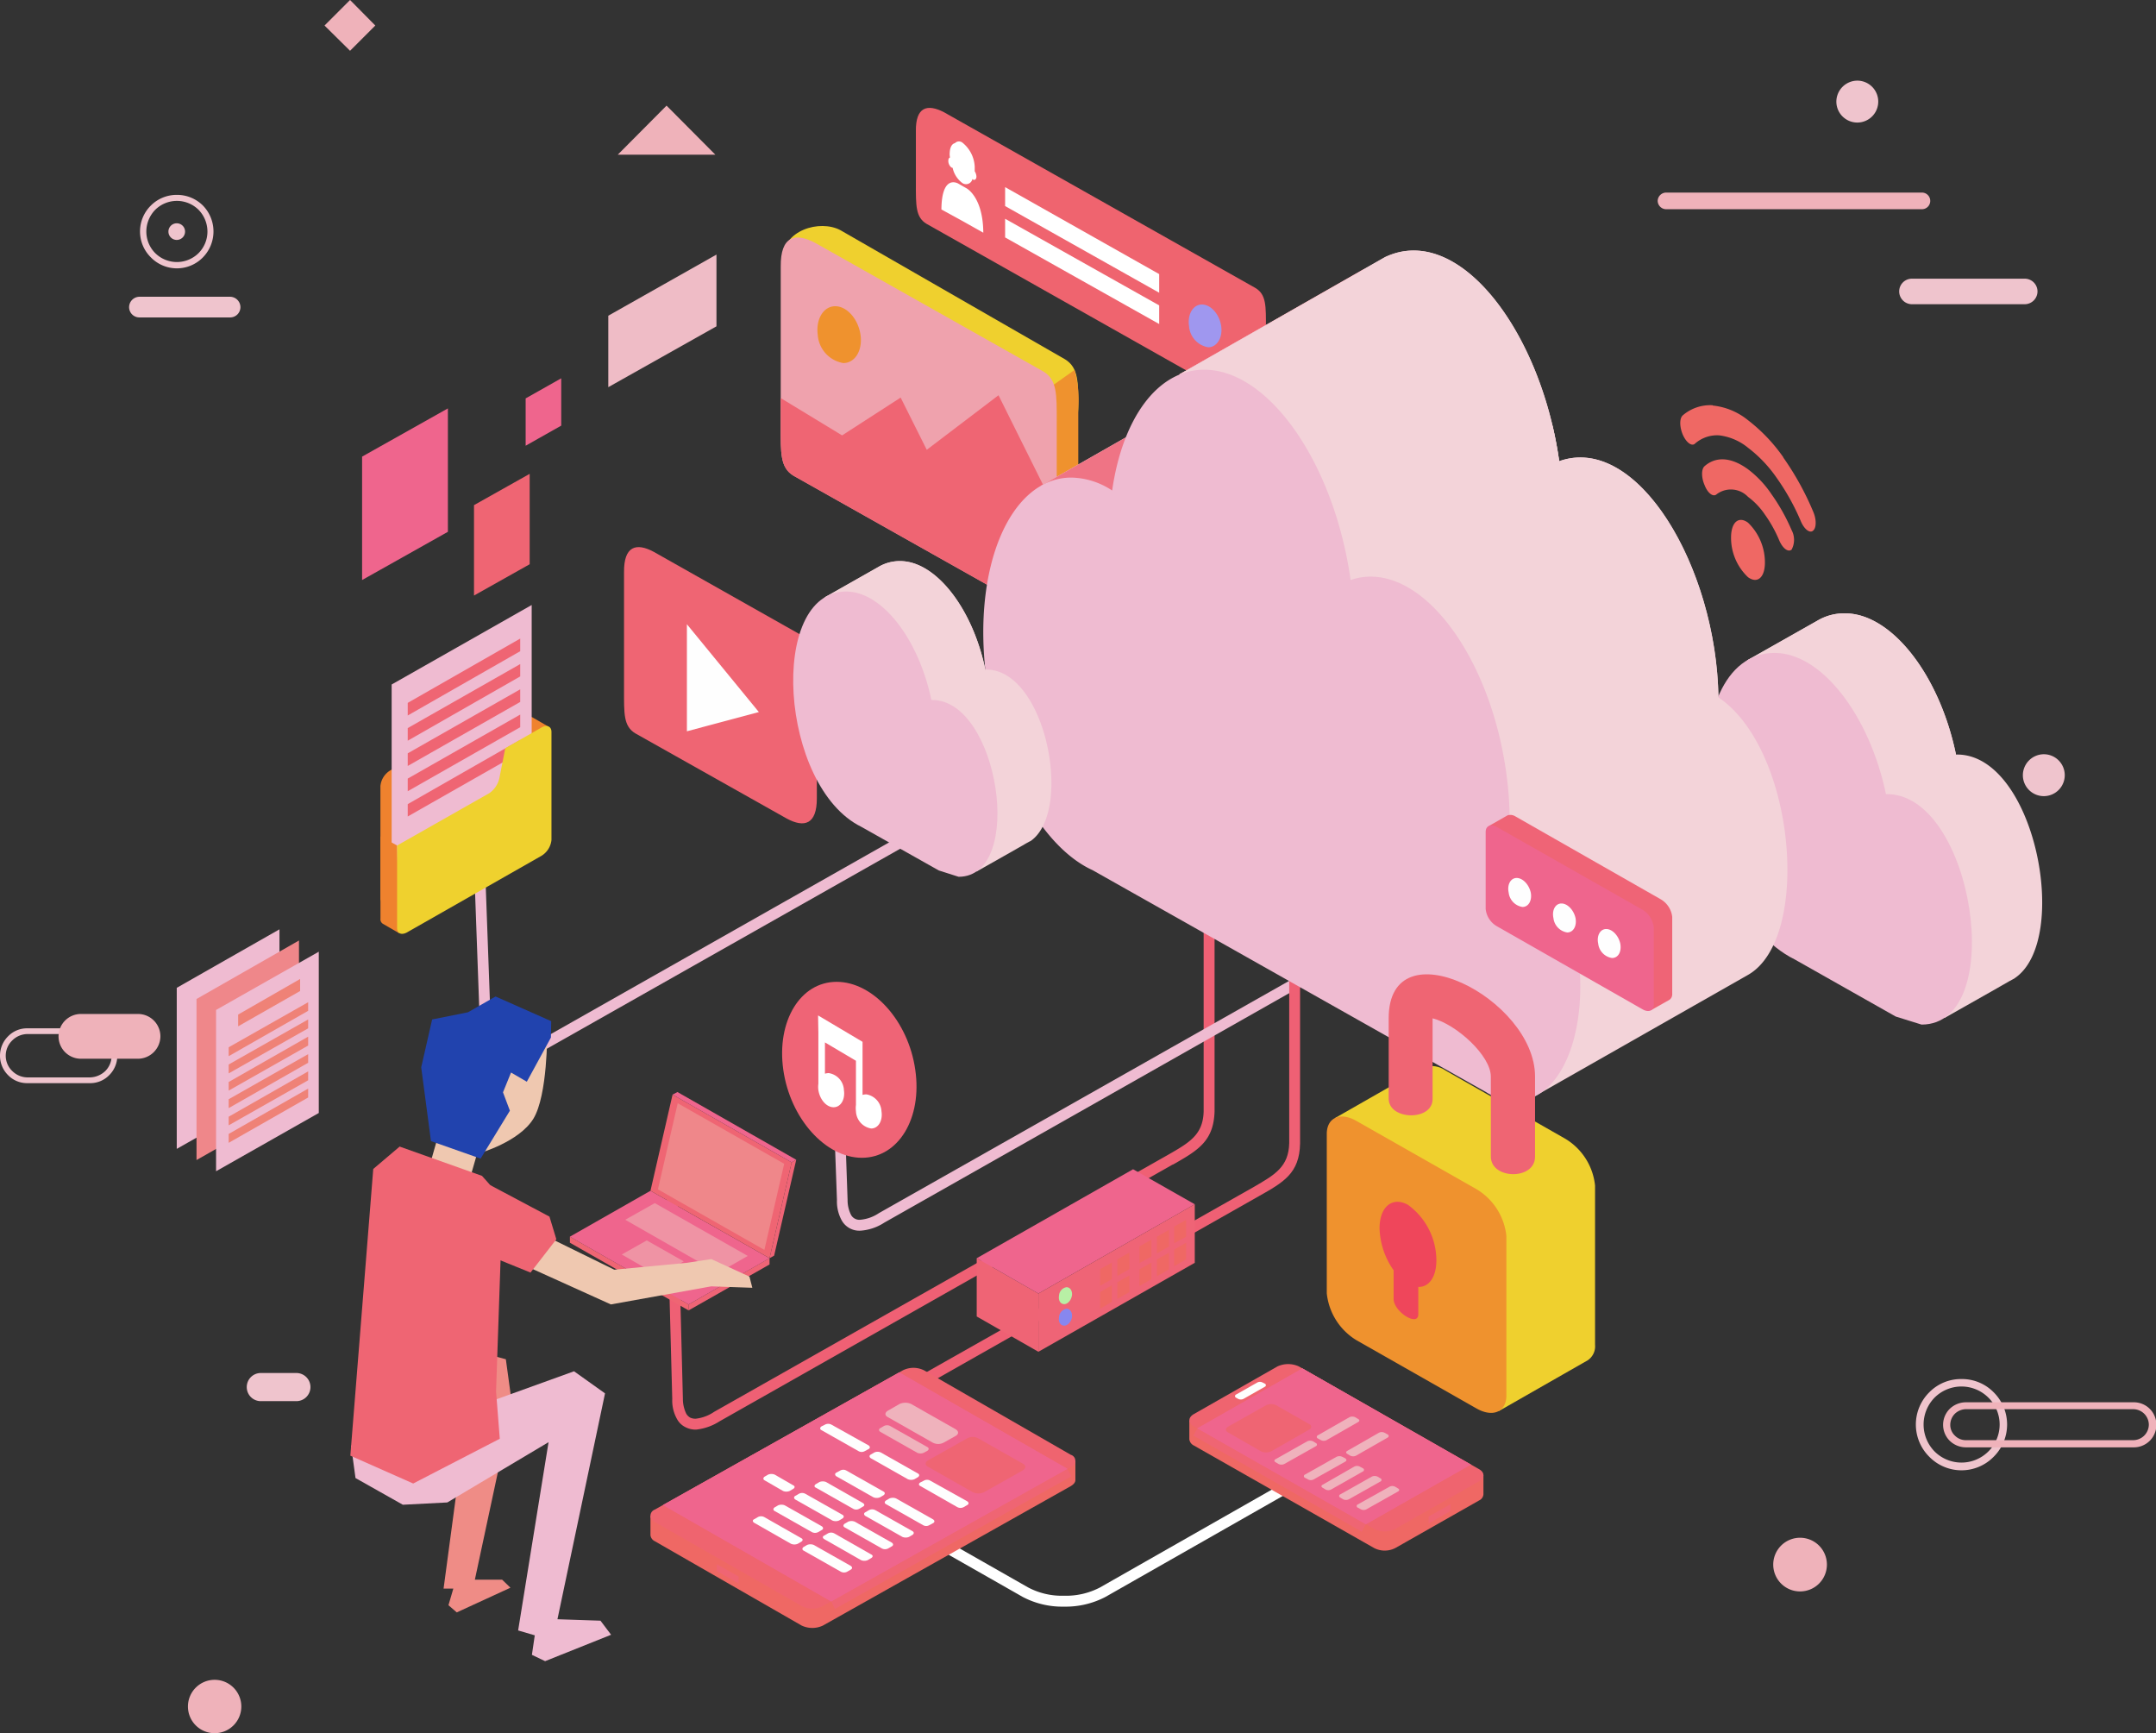 <svg xmlns="http://www.w3.org/2000/svg" xmlns:xlink="http://www.w3.org/1999/xlink" width="176.755" height="142.057" viewBox="0 0 176.755 142.057">
  <rect x="0" y="0" width="176.755" height="142.057" fill="#333333" stroke="none"/>
  <defs>
    <linearGradient id="linear-gradient" x1="47.062" y1="-68.872" x2="50.044" y2="-95.381" gradientUnits="objectBoundingBox">
      <stop offset="0" stop-color="#ef6074"/>
      <stop offset="1" stop-color="#fefefe"/>
    </linearGradient>
    <linearGradient id="linear-gradient-2" x1="74.45" y1="-76.718" x2="78.435" y2="-103.123" xlink:href="#linear-gradient"/>
  </defs>
  <g id="グループ_8606" data-name="グループ 8606" transform="translate(0)">
    <path id="パス_11963" data-name="パス 11963" d="M400.479,1543.645h2.94a1.154,1.154,0,0,1,1.153,1.153h0a1.155,1.155,0,0,1-1.153,1.153h-2.94a1.15,1.15,0,0,1-1.129-1.153h0A1.15,1.15,0,0,1,400.479,1543.645Z" transform="translate(-379.12 -1431.11)" fill="#efc4cd" fill-rule="evenodd"/>
    <path id="パス_11964" data-name="パス 11964" d="M197.525,1258.643h5.1a2.162,2.162,0,0,1,1.6.659h0a2.243,2.243,0,0,1,0,3.176h0a2.163,2.163,0,0,1-1.6.659h-5.1a2.164,2.164,0,0,1-1.6-.659h0a2.243,2.243,0,0,1,0-3.176h0A2.162,2.162,0,0,1,197.525,1258.643Zm5.1.47h-5.1a1.777,1.777,0,0,0-1.247.518,1.734,1.734,0,0,0,0,2.517h0a1.779,1.779,0,0,0,1.247.518h5.1a1.881,1.881,0,0,0,1.27-.518h0a1.776,1.776,0,0,0-1.27-3.035Z" transform="translate(-195.267 -1174.36)" fill="#efc4cd"/>
    <path id="パス_11966" data-name="パス 11966" d="M245.512,1246.778h4.681a1.837,1.837,0,0,1,1.835,1.835h0a1.852,1.852,0,0,1-1.835,1.835h-4.681a1.837,1.837,0,0,1-1.835-1.835h0A1.837,1.837,0,0,1,245.512,1246.778Z" transform="translate(-238.878 -1163.671)" fill="#efb2ba" fill-rule="evenodd"/>
    <path id="パス_11967" data-name="パス 11967" d="M352.89,1797.323a2.188,2.188,0,1,1-2.188,2.188A2.189,2.189,0,0,1,352.89,1797.323Z" transform="translate(-335.294 -1659.642)" fill="#efb2ba" fill-rule="evenodd"/>
    <path id="パス_11968" data-name="パス 11968" d="M1566.925,567.615h20.983a.683.683,0,0,1,.682.682h0a.683.683,0,0,1-.682.682h-20.983a.7.7,0,0,1-.682-.682h0A.7.7,0,0,1,1566.925,567.615Z" transform="translate(-1430.342 -551.831)" fill="#efb2ba" fill-rule="evenodd"/>
    <path id="パス_11969" data-name="パス 11969" d="M1767.03,638.806h9.245a1.049,1.049,0,0,1,1.059,1.035h0a1.054,1.054,0,0,1-1.059,1.059h-9.245a1.049,1.049,0,0,1-1.035-1.059h0A1.044,1.044,0,0,1,1767.03,638.806Z" transform="translate(-1610.294 -615.965)" fill="#efc4cd" fill-rule="evenodd"/>
    <path id="パス_11970" data-name="パス 11970" d="M1783.5,1548.629a3.636,3.636,0,0,1,2.635,1.082h0a3.72,3.72,0,0,1,0,5.293h0a3.692,3.692,0,0,1-5.269,0h0a3.72,3.72,0,0,1,0-5.293h0A3.637,3.637,0,0,1,1783.5,1548.629Zm2.211,1.529a3.123,3.123,0,0,0-4.422,0h0a3.153,3.153,0,0,0,0,4.4h0a3.123,3.123,0,0,0,4.422,0h0a3.095,3.095,0,0,0,0-4.4Z" transform="translate(-1622.693 -1435.6)" fill="#efc4cd"/>
    <path id="パス_11971" data-name="パス 11971" d="M1715.742,475.066a1.717,1.717,0,1,1-1.717,1.717A1.727,1.727,0,0,1,1715.742,475.066Z" transform="translate(-1563.475 -468.456)" fill="#efc4cd" fill-rule="evenodd"/>
    <path id="パス_11972" data-name="パス 11972" d="M1817.9,1571.543h-13.738a1.911,1.911,0,0,1-1.318-.541,1.846,1.846,0,0,1,0-2.611,1.911,1.911,0,0,1,1.318-.541H1817.9a1.847,1.847,0,1,1,0,3.693Zm-13.738-.588H1817.9a1.285,1.285,0,0,0,1.27-1.27,1.287,1.287,0,0,0-.376-.894,1.3,1.3,0,0,0-.894-.376h-13.738a1.347,1.347,0,0,0-.894.376,1.286,1.286,0,0,0-.376.894,1.2,1.2,0,0,0,.376.894A1.244,1.244,0,0,0,1804.162,1570.955Z" transform="translate(-1643.003 -1452.916)" fill="#efb2ba"/>
    <path id="パス_11973" data-name="パス 11973" d="M1869.991,1032.018a1.717,1.717,0,1,1-1.717,1.717A1.727,1.727,0,0,1,1869.991,1032.018Z" transform="translate(-1702.434 -970.199)" fill="#efc4cd" fill-rule="evenodd"/>
    <path id="パス_11974" data-name="パス 11974" d="M463.66,410.477l2.094-2.094,2.07,2.094-2.07,2.07Z" transform="translate(-437.055 -408.384)" fill="#efb2ba" fill-rule="evenodd"/>
    <path id="パス_11975" data-name="パス 11975" d="M706.187,499.734l4-4.022,4,4.022Z" transform="translate(-655.541 -487.055)" fill="#efb2ba" fill-rule="evenodd"/>
    <path id="パス_11976" data-name="パス 11976" d="M1664.029,1679.858a2.2,2.2,0,1,1-2.211,2.211A2.2,2.2,0,0,1,1664.029,1679.858Z" transform="translate(-1516.443 -1553.821)" fill="#efb2ba" fill-rule="evenodd"/>
    <path id="パス_11977" data-name="パス 11977" d="M314.083,569.513a3,3,0,0,1,2.141.87h0a3.039,3.039,0,0,1,0,4.258h0a2.982,2.982,0,0,1-4.258,0h0a2.982,2.982,0,0,1,0-4.258h0A2.987,2.987,0,0,1,314.083,569.513Zm0,2.329a.682.682,0,1,1-.682.682A.683.683,0,0,1,314.083,571.842Zm1.788-1.106a2.527,2.527,0,0,0-3.552,0h0a2.566,2.566,0,0,0-.729,1.788,2.509,2.509,0,0,0,.729,1.764h0a2.527,2.527,0,0,0,3.552,0h0a2.51,2.51,0,0,0,.729-1.764,2.566,2.566,0,0,0-.729-1.788Z" transform="translate(-299.593 -553.541)" fill="#efc4cd"/>
    <path id="パス_11978" data-name="パス 11978" d="M302.9,653.756h7.433a.859.859,0,0,1,.847.847h0a.843.843,0,0,1-.847.847H302.9a.843.843,0,0,1-.847-.847h0A.859.859,0,0,1,302.9,653.756Z" transform="translate(-291.469 -629.433)" fill="#efc4cd" fill-rule="evenodd"/>
    <path id="パス_11980" data-name="パス 11980" d="M632.059,859.261V876.01c-.047,2.47-1.364,3.2-3.387,4.352l-.071.047h0l-37.12,21.006a4.068,4.068,0,0,1-1.929.682,1.857,1.857,0,0,1-.894-.212,1.7,1.7,0,0,1-.659-.635,3.558,3.558,0,0,1-.4-1.67l-.541-14.914.894-.023.541,14.914a2.528,2.528,0,0,0,.259,1.247,1,1,0,0,0,.329.306.9.9,0,0,0,.447.094,3.17,3.17,0,0,0,1.505-.541l.023-.024h0l37.167-21.053c1.764-.988,2.893-1.647,2.94-3.576V859.261Z" transform="translate(-548.222 -814.567)" fill="#efbbd1" fill-rule="evenodd"/>
    <path id="パス_11981" data-name="パス 11981" d="M790.817,1104.4v22.088c-.071,2.446-1.364,3.2-3.387,4.352l-.071.024h0l-37.12,21.03a4.442,4.442,0,0,1-1.929.682,1.8,1.8,0,0,1-.894-.212,1.556,1.556,0,0,1-.659-.635,3.074,3.074,0,0,1-.4-1.67l-.541-20.253.894-.024.518,20.253a2.785,2.785,0,0,0,.282,1.247.948.948,0,0,0,.306.306.991.991,0,0,0,.47.094,3.337,3.337,0,0,0,1.505-.564h0l37.191-21.053c1.764-1.012,2.893-1.647,2.94-3.576V1104.4Z" transform="translate(-691.243 -1035.402)" fill-rule="evenodd" fill="url(#linear-gradient)"/>
    <path id="パス_11982" data-name="パス 11982" d="M927.03,993.812v16.772c-.07,2.446-1.364,3.176-3.387,4.328l-.071.047h0l-37.12,21.03a4.088,4.088,0,0,1-1.929.658,1.654,1.654,0,0,1-1.553-.823,3.22,3.22,0,0,1-.4-1.694l-.541-14.89.894-.024.518,14.89a2.708,2.708,0,0,0,.282,1.247.763.763,0,0,0,.306.306.774.774,0,0,0,.471.094,3.252,3.252,0,0,0,1.506-.541h0L923.2,1014.16c1.764-1.011,2.893-1.647,2.94-3.6V993.812Z" transform="translate(-813.954 -935.78)" fill="#efbbd1" fill-rule="evenodd"/>
    <path id="パス_11983" data-name="パス 11983" d="M846.6,1220.2c2.987,0,5.881,3.223,6.445,7.2.588,4-1.388,7.222-4.375,7.222s-5.881-3.223-6.445-7.222C841.664,1223.423,843.617,1220.2,846.6,1220.2Z" transform="translate(-778.01 -1139.727)" fill="#ef6476" fill-rule="evenodd"/>
    <path id="パス_11984" data-name="パス 11984" d="M872.7,1252.693a1.465,1.465,0,0,1,1.247,1.388c.118.776-.259,1.411-.847,1.411s-1.129-.635-1.247-1.411a1.9,1.9,0,0,1,0-.517v-4.187h0l-.024-1.411,3.646,2.164v.988h0v.894h0v2.47a1.2,1.2,0,0,1,.306-.047,1.487,1.487,0,0,1,1.247,1.388c.118.776-.259,1.411-.847,1.411a1.492,1.492,0,0,1-1.247-1.411,1.9,1.9,0,0,1,0-.518v-3.622l-2.541-1.505v2.564A1.2,1.2,0,0,1,872.7,1252.693Z" transform="translate(-804.761 -1164.74)" fill="#fff" fill-rule="evenodd"/>
    <path id="パス_11985" data-name="パス 11985" d="M843.246,606.881l-.847-8.845c-.023-2.47,3.082-3.34,4.752-2.446l18.419,10.586c1.106.682,1.082,1.858,1.082,4.069l-.776,9.386-.988.565Z" transform="translate(-778.251 -576.724)" fill="#efd02e" fill-rule="evenodd"/>
    <path id="パス_11986" data-name="パス 11986" d="M921.717,714.268a9.041,9.041,0,0,1,.306,3.2v13.361a2.781,2.781,0,0,1-1.012,2.094l-1.576.894L903.863,723.63l15.5-7.692Z" transform="translate(-833.622 -683.947)" fill="#ef922e" fill-rule="evenodd"/>
    <path id="パス_11987" data-name="パス 11987" d="M840.973,607.2c-.024-2.494,1.176-2.823,2.846-1.929l18.7,10.538c1.106.682,1.082,1.858,1.082,4.07v13.1c0,2.493-1.176,2.8-2.846,1.905l-18.725-10.539c-1.106-.659-1.059-1.858-1.059-4.069Z" transform="translate(-776.966 -585.352)" fill="#efa2ad" fill-rule="evenodd"/>
    <path id="パス_11988" data-name="パス 11988" d="M863.6,744.749v5.646c0,2.493-1.176,2.8-2.846,1.905l-18.725-10.539c-1.106-.659-1.059-1.858-1.059-4.069v-2.305l5.034,3.058,4.8-3.1,2.141,4.281,5.881-4.47Z" transform="translate(-776.966 -702.76)" fill="#ef6573" fill-rule="evenodd"/>
    <path id="パス_11989" data-name="パス 11989" d="M872.788,661.587c.964,0,1.882,1.059,2.07,2.329.188,1.294-.447,2.329-1.411,2.329a2.517,2.517,0,0,1-2.094-2.329C871.188,662.646,871.824,661.587,872.788,661.587Z" transform="translate(-804.312 -636.488)" fill="#ef922e" fill-rule="evenodd"/>
    <path id="パス_11990" data-name="パス 11990" d="M952.744,499.489c-.024-2,.941-2.258,2.305-1.553l25.523,14.4c.917.541.87,1.505.87,3.293v4.3c.024,2-.941,2.258-2.305,1.552l-25.523-14.4c-.894-.541-.87-1.505-.87-3.293Z" transform="translate(-877.658 -488.738)" fill="#ef646f" fill-rule="evenodd"/>
    <path id="_276473376_283" data-name=" 276473376 283" d="M1039.182,571.763v-1.529l-12.632-7.128v1.552Zm0,2.564V572.8l-12.632-7.1v1.529Z" transform="translate(-944.148 -547.769)" fill="#fff" fill-rule="evenodd"/>
    <path id="パス_11991" data-name="パス 11991" d="M974.574,526.7a1.281,1.281,0,0,1-.024-.423c.024-.423.188-.706.424-.753a.461.461,0,0,1,.612-.047,2.692,2.692,0,0,1,1.012,1.976v.376a.908.908,0,0,1,.141.423c0,.235-.141.329-.282.259l-.047-.047a.533.533,0,0,1-.823.329,2.107,2.107,0,0,1-.8-1.247c-.024,0-.071-.024-.094-.024a.7.7,0,0,1-.259-.541Q974.433,526.74,974.574,526.7Zm.682,2.141s-1.364-.847-1.388,2.117l1.717.941,1.717.964c-.023-2.964-1.388-3.646-1.388-3.646Z" transform="translate(-896.688 -513.79)" fill="#fff" fill-rule="evenodd"/>
    <path id="パス_11992" data-name="パス 11992" d="M1179.495,660.163c.729,0,1.435.8,1.576,1.764s-.353,1.741-1.059,1.741a1.886,1.886,0,0,1-1.576-1.741C1178.295,660.963,1178.765,660.163,1179.495,660.163Z" transform="translate(-1080.955 -635.205)" fill="#9f97ef" fill-rule="evenodd"/>
    <path id="パス_11993" data-name="パス 11993" d="M711.4,862.816c-.023-2.164,1.011-2.446,2.446-1.67l12.42,7.01c.964.565.941,1.6.941,3.505v9.692c0,2.141-1.035,2.423-2.47,1.647l-12.42-6.986c-.964-.588-.917-1.623-.917-3.528Z" transform="translate(-660.24 -815.911)" fill="#ef6573" fill-rule="evenodd"/>
    <path id="パス_11994" data-name="パス 11994" d="M763.377,924.52v8.774l5.9-1.576Z" transform="translate(-707.063 -873.357)" fill="#fefefe" fill-rule="evenodd"/>
    <path id="パス_11995" data-name="パス 11995" d="M942.985,1130.736v22.112c-.047,2.446-1.341,3.176-3.387,4.328l-32.2,18.254-.447-.776,32.227-18.231c1.74-1.011,2.87-1.646,2.917-3.6v-22.088Z" transform="translate(-836.401 -1059.131)" fill-rule="evenodd" fill="url(#linear-gradient-2)"/>
    <path id="パス_11996" data-name="パス 11996" d="M1652.949,938.884h0c-3.646-1.788-6-6.469-6.869-11.315l-5.857,3.293v-11.5l5.74-3.246h0a4.3,4.3,0,0,1,2.282-.612c3.834,0,7.763,5.081,9.1,11.573,6.469-.141,9.456,15.2,4.822,18.325h0l-.024.023c-1.788.964-1.929,1.035-.423.235l-5.316,3.011v-7.833Z" transform="translate(-1496.989 -865.233)" fill="#f3d3d9" fill-rule="evenodd"/>
    <path id="パス_11997" data-name="パス 11997" d="M1647.092,931.38a23.306,23.306,0,0,1-1.011-3.811l-5.857,3.293v-11.5l5.74-3.246h0a4.3,4.3,0,0,1,2.282-.612c3.834,0,7.763,5.081,9.1,11.573l-5.74,3.246-2.164,1.176Z" transform="translate(-1496.989 -865.233)" fill="#f3d3d9" fill-rule="evenodd"/>
    <path id="パス_11998" data-name="パス 11998" d="M1613.335,973.373h0c-8.727-4.3-10.045-25.123-1.647-25.123,3.834,0,7.763,5.081,9.127,11.573,7.175-.141,10.068,18.889,2.917,18.889l-2.117-.659Z" transform="translate(-1466.197 -894.735)" fill="#efbbd1" fill-rule="evenodd"/>
    <path id="パス_11999" data-name="パス 11999" d="M1068.988,661.644h0c-3.834-1.741-7.292-7.433-8.515-14.373l-3.952,2.211-.071-14.655,8.045-4.587v.047a5.04,5.04,0,0,1,3.317-.8l-.023-3.787,16.843-9.6c6.069-2.87,12.8,6.139,14.279,16.725,6.4-2.282,12.891,8.657,13.055,19.36,6.328,4.258,7.645,19.783,2.423,22.747l-17.454,9.927V677.4Z" transform="translate(-971.084 -595.026)" fill="#f3d3d9" fill-rule="evenodd"/>
    <path id="パス_12000" data-name="パス 12000" d="M1062.143,667.226a29.286,29.286,0,0,1-1.67-5.857l-3.952,2.211-.071-14.655,8.045-4.587v.047a5.039,5.039,0,0,1,3.317-.8l-.023-3.787,15.055-8.586.988.165S1069.717,654.9,1062.143,667.226Z" transform="translate(-971.084 -609.124)" fill="#ef7485" fill-rule="evenodd"/>
    <path id="パス_12001" data-name="パス 12001" d="M1279.443,760.543c.212.941.4,1.929.541,2.893,6.4-2.282,12.891,8.657,13.055,19.36l-17.125,9.739s-6.469,3.152-7.41,3.764l-11.056-21.43s13.62-12.232,14.091-12.467C1271.774,762.284,1275.632,761.413,1279.443,760.543Z" transform="translate(-1152.157 -725.635)" fill="#f3d3d9" fill-rule="evenodd"/>
    <path id="パス_12002" data-name="パス 12002" d="M1161.577,629.488a6.3,6.3,0,0,1,.941,0l-.023-3.787,16.843-9.6c6.069-2.87,12.8,6.139,14.279,16.725l-17.1,9.739-2.093,3.646-12.7-15.431Z" transform="translate(-1065.79 -595.026)" fill="#f3d3d9" fill-rule="evenodd"/>
    <path id="パス_12003" data-name="パス 12003" d="M1017.444,755.056h0c-4.093-1.858-7.763-8.233-8.727-15.831-1.153-9.033,1.976-16.349,6.986-16.349a6.276,6.276,0,0,1,3.34,1.059c.847-5.881,3.693-9.9,7.551-9.9,5.316,0,10.656,7.692,12,17.243a4.746,4.746,0,0,1,1.647-.282c5.01,0,10,7.339,11.15,16.372a26.44,26.44,0,0,1,.235,3.27c2.682,1.811,4.963,6.163,5.622,11.221.847,6.681-1.458,12.114-5.175,12.114a4.092,4.092,0,0,1-2.047-.541,2.36,2.36,0,0,1-.329-.188Z" transform="translate(-927.866 -683.733)" fill="#efbbd1" fill-rule="evenodd"/>
    <path id="パス_12004" data-name="パス 12004" d="M887.284,890.261h0c-2.8-1.364-4.587-4.964-5.269-8.68l-4.493,2.541v-8.845l4.4-2.493h0a3.409,3.409,0,0,1,1.764-.471c2.94,0,5.951,3.9,6.986,8.892,4.963-.118,7.245,11.644,3.693,14.067h-.024c-1.364.753-1.482.8-.329.188l-4.07,2.305v-6Z" transform="translate(-809.892 -826.325)" fill="#f3d3d9" fill-rule="evenodd"/>
    <path id="パス_12005" data-name="パス 12005" d="M882.862,884.639a16.3,16.3,0,0,1-.847-3.058l-1.882,1.059-2.611-3.881v-3.481l4.4-2.493h0a3.409,3.409,0,0,1,1.764-.471c2.94,0,5.951,3.9,6.986,8.892l-4.422,2.493S884.2,884.286,882.862,884.639Z" transform="translate(-809.892 -826.325)" fill="#f3d3d9" fill-rule="evenodd"/>
    <path id="パス_12006" data-name="パス 12006" d="M856.857,916.756h0c-6.7-3.293-7.692-19.289-1.247-19.289,2.94,0,5.951,3.9,6.986,8.892,5.528-.118,7.739,14.49,2.235,14.49l-1.623-.518Z" transform="translate(-786.24 -848.986)" fill="#efbbd1" fill-rule="evenodd"/>
    <path id="パス_12007" data-name="パス 12007" d="M676.3,1436.477l-9.739-5.551v.494l9.739,5.552Z" transform="translate(-619.839 -1329.564)" fill="#ef6573" fill-rule="evenodd"/>
    <path id="パス_12008" data-name="パス 12008" d="M764.8,1452.511V1453l6.634-3.764v-.518Z" transform="translate(-708.345 -1345.598)" fill="#ef6476" fill-rule="evenodd"/>
    <path id="パス_12009" data-name="パス 12009" d="M666.557,1396.721l6.61-3.764,9.762,5.528-6.634,3.787Z" transform="translate(-619.839 -1295.359)" fill="#ef658d" fill-rule="evenodd"/>
    <path id="パス_12010" data-name="パス 12010" d="M744.813,1319.012l-9.762-5.552-1.811,7.88,9.762,5.528Z" transform="translate(-679.912 -1223.743)" fill="#ef6573" fill-rule="evenodd"/>
    <path id="パス_12011" data-name="パス 12011" d="M833.533,1367.54l-1.811,7.857.376-.212,1.811-7.857Z" transform="translate(-768.632 -1272.271)" fill="#ef6476" fill-rule="evenodd"/>
    <path id="パス_12012" data-name="パス 12012" d="M751.512,1311.536l.4-.212,9.739,5.552-.376.212Z" transform="translate(-696.374 -1221.819)" fill="#ef658d" fill-rule="evenodd"/>
    <path id="パス_12013" data-name="パス 12013" d="M712.357,1404.526l2.423-1.364,7.622,4.328-2.423,1.388Z" transform="translate(-661.099 -1304.552)" fill="#ef93a4" fill-rule="evenodd"/>
    <path id="パス_12014" data-name="パス 12014" d="M709.509,1435.163l2.047-1.153,3.034,1.717-2.07,1.176Z" transform="translate(-658.534 -1332.343)" fill="#ef93a4" fill-rule="evenodd"/>
    <path id="パス_12015" data-name="パス 12015" d="M749.76,1325.543l-8.727-4.963-1.623,7.057,8.727,4.963Z" transform="translate(-685.471 -1230.156)" fill="#ef878a" fill-rule="evenodd"/>
    <path id="パス_12016" data-name="パス 12016" d="M523.431,1532.622l-3.952,2.094-2.188-7.951,5.128-.541,2.07-.376,2.352.635.518,3.787-3.058,14.279h2.235l.682.659-4.4,2.023-.682-.588.4-1.364h-.8Z" transform="translate(-485.37 -1415.076)" fill="#ef8c86" fill-rule="evenodd"/>
    <path id="パス_12017" data-name="パス 12017" d="M553.153,1330.324l-3.34-.964-1.435,5.01,3.246,1.247Z" transform="translate(-513.376 -1238.066)" fill="#efc8b0" fill-rule="evenodd"/>
    <path id="パス_12018" data-name="パス 12018" d="M486.082,1550.972l3.881,2.188,3.646-.188,8.3-4.94-2.494,15.431,1.364.4-.235,1.6,1.082.517,5.41-2.164-.87-1.153-3.528-.118,3.9-18.513-2.54-1.811-7.951,2.87-10.327,3.223Z" transform="translate(-456.937 -1429.828)" fill="#efbbd1" fill-rule="evenodd"/>
    <path id="パス_12019" data-name="パス 12019" d="M485.018,1381.747l5.152,2.282,7.1-3.67-.306-3.881.541-15.76-1.694-1.906-6.751-2.4-2.164,1.835Z" transform="translate(-456.296 -1262.437)" fill="#ef6573" fill-rule="evenodd"/>
    <path id="パス_12020" data-name="パス 12020" d="M554.653,1248.388l-.635,2.823-.894,6.587,3.834,1.458s3.246-.917,4.422-2.823c1.176-1.929,1.129-7.034,1.129-7.034l-5.41-1.435Z" transform="translate(-517.651 -1164.74)" fill="#efc8b0" fill-rule="evenodd"/>
    <path id="パス_12021" data-name="パス 12021" d="M543.632,1238.113l.8,6.045,4.07,1.435,2.4-3.928-.565-1.505.659-1.623,1.294.753,1.976-3.622.024-1.341-4.564-2.023-2.258,1.294-2.94.588Z" transform="translate(-509.1 -1150.63)" fill="#2143ae" fill-rule="evenodd"/>
    <path id="パス_12022" data-name="パス 12022" d="M627.506,1427.841l-1.529,2.517,7.386,3.34,8.233-1.482,3.364.118-.235-.917-3.129-1.435-2,.306-5.951.564Z" transform="translate(-583.282 -1326.785)" fill="#efc8b0" fill-rule="evenodd"/>
    <path id="パス_12023" data-name="パス 12023" d="M585.573,1390.8l-4.869-2.587-2.188,2.47,1.623,3.128,3.881,1.576,2.117-2.729Z" transform="translate(-540.526 -1291.084)" fill="#ef6573" fill-rule="evenodd"/>
    <path id="パス_12024" data-name="パス 12024" d="M1008.114,1451.617l-5.057-2.893v4.775l5.057,2.893Z" transform="translate(-922.983 -1345.598)" fill="#ef6475" fill-rule="evenodd"/>
    <path id="パス_12025" data-name="パス 12025" d="M1003.057,1382.452l12.82-7.292,5.057,2.87-12.82,7.316Z" transform="translate(-922.983 -1279.326)" fill="#ef658d" fill-rule="evenodd"/>
    <path id="パス_12026" data-name="パス 12026" d="M1054.077,1411.426v4.775l12.82-7.292v-4.8Z" transform="translate(-968.946 -1305.407)" fill="#ef6476" fill-rule="evenodd"/>
    <path id="パス_12027" data-name="パス 12027" d="M1166.323,1417.49v1.364l.988-.541v-1.388Z" transform="translate(-1070.065 -1316.952)" fill="#ef6864" fill-rule="evenodd"/>
    <path id="パス_12028" data-name="パス 12028" d="M1166.323,1436.474v1.364l.988-.565v-1.364Z" transform="translate(-1070.065 -1334.054)" fill="#ef6864" fill-rule="evenodd"/>
    <path id="パス_12029" data-name="パス 12029" d="M1152.085,1425.8v1.365l.988-.565v-1.364Z" transform="translate(-1057.239 -1324.433)" fill="#ef6864" fill-rule="evenodd"/>
    <path id="パス_12030" data-name="パス 12030" d="M1152.085,1444.756v1.388l.988-.565v-1.364Z" transform="translate(-1057.239 -1341.536)" fill="#ef6864" fill-rule="evenodd"/>
    <path id="パス_12031" data-name="パス 12031" d="M1137.609,1433.864v1.364l.988-.541V1433.3Z" transform="translate(-1044.198 -1331.702)" fill="#ef6864" fill-rule="evenodd"/>
    <path id="パス_12032" data-name="パス 12032" d="M1137.609,1452.848v1.364l.988-.564v-1.364Z" transform="translate(-1044.198 -1348.805)" fill="#ef6864" fill-rule="evenodd"/>
    <path id="パス_12033" data-name="パス 12033" d="M1119.337,1444.542v1.364l.988-.565v-1.364Z" transform="translate(-1027.736 -1341.322)" fill="#ef6864" fill-rule="evenodd"/>
    <path id="パス_12034" data-name="パス 12034" d="M1119.337,1463.526v1.364l.988-.564v-1.364Z" transform="translate(-1027.736 -1358.425)" fill="#ef6864" fill-rule="evenodd"/>
    <path id="パス_12035" data-name="パス 12035" d="M1105.1,1452.824v1.364l.965-.541v-1.364Z" transform="translate(-1014.909 -1348.805)" fill="#ef6864" fill-rule="evenodd"/>
    <path id="パス_12036" data-name="パス 12036" d="M1105.1,1471.595v1.364l.965-.564v-1.365Z" transform="translate(-1014.909 -1365.693)" fill="#ef6864" fill-rule="evenodd"/>
    <path id="パス_12037" data-name="パス 12037" d="M1071.64,1472.691a.731.731,0,0,0-.612.682c-.071.4.118.706.423.706.282,0,.565-.306.635-.706C1072.134,1473,1071.946,1472.691,1071.64,1472.691Z" transform="translate(-984.204 -1367.189)" fill="#b8efa5" fill-rule="evenodd"/>
    <path id="パス_12038" data-name="パス 12038" d="M1071.64,1490.489a.736.736,0,0,0-.612.706c-.071.376.118.682.423.682.282,0,.565-.306.635-.682C1072.134,1490.795,1071.946,1490.489,1071.64,1490.489Z" transform="translate(-984.204 -1383.223)" fill="#8787ef" fill-rule="evenodd"/>
    <path id="パス_12039" data-name="パス 12039" d="M1604.166,791.029c-.282.259-.729-.071-.988-.729-.282-.635-.282-1.341,0-1.576.918-.8,2.164-.753,3.552.259a8.528,8.528,0,0,1,1.929,2.047h0a15.946,15.946,0,0,1,1.647,2.94,1.7,1.7,0,0,1,0,1.6c-.282.235-.729-.094-1.012-.753a10.729,10.729,0,0,0-1.176-2.117h0a5.919,5.919,0,0,0-1.388-1.458A1.936,1.936,0,0,0,1604.166,791.029Z" transform="translate(-1463.425 -750.522)" fill="#ef6864"/>
    <path id="パス_12040" data-name="パス 12040" d="M1586.131,746.563c-.259.235-.706-.094-.988-.729-.282-.659-.282-1.364,0-1.6a3.443,3.443,0,0,1,2.446-.823v.023a5.46,5.46,0,0,1,2.893,1.2,13.809,13.809,0,0,1,2.893,3.034v.023a23.358,23.358,0,0,1,2.446,4.422c.282.635.282,1.341,0,1.576-.259.235-.706-.094-.988-.729a18.784,18.784,0,0,0-2-3.6h0a10.8,10.8,0,0,0-2.352-2.47,4.6,4.6,0,0,0-2.353-1.011h0A2.738,2.738,0,0,0,1586.131,746.563Z" transform="translate(-1447.178 -710.196)" fill="#ef6864"/>
    <path id="パス_12041" data-name="パス 12041" d="M1628.322,838.484a4.535,4.535,0,0,1,1.388,3.27c0,1.223-.612,1.764-1.388,1.2a4.438,4.438,0,0,1-1.388-3.246C1626.934,838.461,1627.546,837.92,1628.322,838.484Z" transform="translate(-1485.017 -795.648)" fill="#ef6864" fill-rule="evenodd"/>
    <path id="パス_12042" data-name="パス 12042" d="M1318.08,1295.69l-9.786-5.575a1.985,1.985,0,0,0-1.788-.259h0l-7.292,4.163,13.432,24.017,7.292-4.164a1.376,1.376,0,0,0,.612-1.27v-13.055A5.077,5.077,0,0,0,1318.08,1295.69Z" transform="translate(-1189.783 -1202.373)" fill="#efd02e" fill-rule="evenodd"/>
    <path id="パス_12043" data-name="パス 12043" d="M1304.826,1337.515l-9.809-5.575c-1.341-.776-2.446-.282-2.446,1.059v13.055a5.11,5.11,0,0,0,2.446,3.858l9.809,5.575c1.341.776,2.47.306,2.47-1.059v-13.055A5.077,5.077,0,0,0,1304.826,1337.515Z" transform="translate(-1183.798 -1240.058)" fill="#ef922e" fill-rule="evenodd"/>
    <path id="パス_12044" data-name="パス 12044" d="M1352.2,1228.936c0,1.882,3.623,1.953,3.623,0v-6.563c0-6.4-12-12.467-12-4.775v6.586c0,1.788,3.646,1.858,3.6,0V1217.6c1.952.494,4.775,3.058,4.775,4.775Z" transform="translate(-1229.975 -1134.137)" fill="#ef6573"/>
    <path id="パス_12045" data-name="パス 12045" d="M1338.563,1402.329c-1.27-.706-2.329.141-2.329,1.929a6.259,6.259,0,0,0,1.153,3.434v2.353c0,1.035,2.023,2.329,2.023,1.246v-2.234c.87.024,1.482-.8,1.482-2.188A5.638,5.638,0,0,0,1338.563,1402.329Z" transform="translate(-1223.134 -1303.578)" fill="#ef465b" fill-rule="evenodd"/>
    <path id="パス_12046" data-name="パス 12046" d="M1440.762,1089.106l-11.926-6.8a.776.776,0,0,0-.659-.094h0l-1.529.87,13.291,15.1,1.505-.847a.547.547,0,0,0,.235-.47v-6.328A1.92,1.92,0,0,0,1440.762,1089.106Z" transform="translate(-1304.585 -1015.384)" fill="#ef6476" fill-rule="evenodd"/>
    <path id="パス_12047" data-name="パス 12047" d="M1436.9,1097.825l-11.927-6.775c-.518-.282-.941-.118-.941.4v6.3a1.849,1.849,0,0,0,.941,1.435l11.927,6.8c.494.282.917.118.917-.4v-6.3A1.962,1.962,0,0,0,1436.9,1097.825Z" transform="translate(-1302.233 -1023.256)" fill="#ef658d" fill-rule="evenodd"/>
    <path id="パス_12048" data-name="パス 12048" d="M1443.367,1134.3c.494,0,1.012.541,1.153,1.2.118.658-.188,1.176-.682,1.176a1.345,1.345,0,0,1-1.129-1.176C1442.567,1134.837,1442.873,1134.3,1443.367,1134.3Z" transform="translate(-1319.023 -1062.339)" fill="#fefefe" fill-rule="evenodd"/>
    <path id="パス_12049" data-name="パス 12049" d="M1480.387,1155.416c.494,0,1.011.541,1.153,1.2.118.659-.188,1.176-.682,1.176a1.345,1.345,0,0,1-1.129-1.176C1479.587,1155.957,1479.893,1155.416,1480.387,1155.416Z" transform="translate(-1352.373 -1081.365)" fill="#fefefe" fill-rule="evenodd"/>
    <path id="パス_12050" data-name="パス 12050" d="M1517.406,1176.536c.494,0,1.011.541,1.152,1.2.118.659-.165,1.176-.682,1.176a1.345,1.345,0,0,1-1.129-1.176C1516.606,1177.077,1516.912,1176.536,1517.406,1176.536Z" transform="translate(-1385.722 -1100.392)" fill="#fefefe" fill-rule="evenodd"/>
    <path id="パス_12051" data-name="パス 12051" d="M515.886,1004.514l5.9-3.364a.625.625,0,0,1,.588-.094h0l1.341.776-12.232,15.219-1.341-.776a.427.427,0,0,1-.212-.424v-2h0V1006.7a1.688,1.688,0,0,1,.823-1.294l3.764-2.141Z" transform="translate(-478.743 -942.271)" fill="#ef822e" fill-rule="evenodd"/>
    <path id="パス_12052" data-name="パス 12052" d="M519.189,915.136l11.48-6.516v18.231l-11.48,6.539Z" transform="translate(-487.08 -859.033)" fill="#efbbd1" fill-rule="evenodd"/>
    <path id="パス_12053" data-name="パス 12053" d="M511.3,1100.64l.188,7.2-1.341-.776a.427.427,0,0,1-.212-.424v-6.751Z" transform="translate(-478.743 -1031.34)" fill="#ef822e" fill-rule="evenodd"/>
    <path id="パス_12054" data-name="パス 12054" d="M532.479,941.654l9.221-5.269v1.035l-9.221,5.269Zm0,8.3,9.221-5.269v1.035l-9.221,5.246Zm0-2.094,9.221-5.246v1.035l-9.221,5.246Zm0-2.07,9.221-5.246v1.035l-9.221,5.246Zm0-2.07,9.221-5.245v1.011l-9.221,5.269Z" transform="translate(-499.052 -884.046)" fill="#ef6573" fill-rule="evenodd"/>
    <path id="パス_12055" data-name="パス 12055" d="M532.566,1010.525l2.964-1.694c.447-.259.823-.094.823.353v8.868a1.727,1.727,0,0,1-.823,1.294l-11.032,6.281c-.447.235-.8.094-.8-.376V1018.5l7.575-4.3a2.04,2.04,0,0,0,.823-1.294Z" transform="translate(-491.142 -949.2)" fill="#efd12e" fill-rule="evenodd"/>
    <path id="_276473376_284" data-name=" 276473376 284" d="M591.86,807.582l-4.564,2.564v-7.41l4.564-2.564Z" transform="translate(-548.436 -761.335)" fill="#ef6573" fill-rule="evenodd"/>
    <path id="_276473376_285" data-name=" 276473376 285" d="M501.781,756.182l-7.034,3.952V750.019l7.034-3.952Z" transform="translate(-465.061 -712.594)" fill="#ef658d" fill-rule="evenodd"/>
    <path id="_276473376_286" data-name=" 276473376 286" d="M707.224,624.753l-8.868,4.987v-5.857l8.868-5.01Z" transform="translate(-648.486 -598.007)" fill="#efbcc6" fill-rule="evenodd"/>
    <path id="_276473376_287" data-name=" 276473376 287" d="M632.928,725.032l-2.917,1.647h0V722.8l2.917-1.646Z" transform="translate(-586.917 -690.147)" fill="#ef658d" fill-rule="evenodd"/>
    <path id="パス_12056" data-name="パス 12056" d="M890.546,1615.767l14.961,8.516a5.906,5.906,0,0,0,2.941.682,6,6,0,0,0,2.964-.682l18.678-10.633.447.776-18.678,10.633a7.025,7.025,0,0,1-3.411.8,6.932,6.932,0,0,1-3.387-.8l-14.961-8.515Z" transform="translate(-821.223 -1494.176)" fill="#fff"/>
    <path id="パス_12057" data-name="パス 12057" d="M733.239,1620.776v1.576a.626.626,0,0,0,.353.494l12.044,6.916a2.047,2.047,0,0,0,1.741,0L767.7,1618.33c.235-.141.376-.306.376-.494v-1.576Z" transform="translate(-679.912 -1496.527)" fill="#ef6864" fill-rule="evenodd"/>
    <path id="パス_12058" data-name="パス 12058" d="M767.7,1546.5l-12.02-6.916a1.943,1.943,0,0,0-1.764,0l-20.324,11.409a.539.539,0,0,0,0,1.012l12.044,6.892a1.9,1.9,0,0,0,1.741,0l20.324-11.409A.514.514,0,0,0,767.7,1546.5Z" transform="translate(-679.912 -1427.262)" fill="#ef646f" fill-rule="evenodd"/>
    <path id="パス_12059" data-name="パス 12059" d="M763.041,1543.171l-19.36,10.868,13.785,7.9,19.36-10.868Z" transform="translate(-689.319 -1430.682)" fill="#ef658d" fill-rule="evenodd"/>
    <path id="パス_12060" data-name="パス 12060" d="M902.431,1623.516l-19.383,10.868-.306-.612L902.1,1622.9Z" transform="translate(-814.595 -1502.513)" fill="#ef6573" fill-rule="evenodd"/>
    <path id="パス_12061" data-name="パス 12061" d="M789.845,1703.266l-1.788-1.012v-.565l1.788,1.011Z" transform="translate(-729.296 -1573.488)" fill="#ef6573" fill-rule="evenodd"/>
    <path id="パス_12062" data-name="パス 12062" d="M763.041,1543.171l-19.36,10.868,13.785,7.9,19.36-10.868Z" transform="translate(-689.319 -1430.682)" fill="#ef658d" fill-rule="evenodd"/>
    <path id="パス_12063" data-name="パス 12063" d="M873.712,1585.86l.282-.141a.552.552,0,0,1,.541,0l3.035,1.694c.141.094.141.235,0,.306l-.306.165a.51.51,0,0,1-.518,0l-3.035-1.717C873.571,1586.1,873.571,1585.954,873.712,1585.86Z" transform="translate(-806.365 -1468.949)" fill="#fefefe" fill-rule="evenodd"/>
    <path id="パス_12064" data-name="パス 12064" d="M914.529,1608.979l.282-.165a.623.623,0,0,1,.541,0l3.034,1.717c.141.07.141.212,0,.306l-.282.165a.718.718,0,0,1-.541,0l-3.034-1.717C914.388,1609.19,914.388,1609.049,914.529,1608.979Z" transform="translate(-843.135 -1489.763)" fill="#fefefe" fill-rule="evenodd"/>
    <path id="パス_12065" data-name="パス 12065" d="M955.422,1632.134l.282-.141a.511.511,0,0,1,.518,0l3.034,1.694c.141.094.141.235,0,.306l-.282.165a.553.553,0,0,1-.541,0l-3.011-1.717C955.257,1632.369,955.257,1632.228,955.422,1632.134Z" transform="translate(-879.959 -1510.637)" fill="#fefefe" fill-rule="evenodd"/>
    <path id="パス_12066" data-name="パス 12066" d="M961.028,1598.416l3.176-1.788a.958.958,0,0,1,.941,0l3.646,2.07c.259.141.259.376,0,.541l-3.176,1.788a1.1,1.1,0,0,1-.941,0l-3.646-2.07C960.745,1598.815,960.745,1598.58,961.028,1598.416Z" transform="translate(-884.93 -1478.729)" fill="#ef6573" fill-rule="evenodd"/>
    <path id="パス_12067" data-name="パス 12067" d="M927.8,1568.853l.941-.541a1.151,1.151,0,0,1,.964,0l3.646,2.07c.259.165.259.4,0,.541l-.964.541a.959.959,0,0,1-.941,0l-3.646-2.07C927.522,1569.253,927.522,1569.018,927.8,1568.853Z" transform="translate(-855 -1453.236)" fill="#efb2bc" fill-rule="evenodd"/>
    <path id="パス_12068" data-name="パス 12068" d="M922.36,1587.07l.282-.165a.554.554,0,0,1,.541,0l3.035,1.717c.141.07.141.212,0,.306l-.306.165a.659.659,0,0,1-.518,0l-3.034-1.717C922.219,1587.281,922.219,1587.14,922.36,1587.07Z" transform="translate(-850.19 -1470.018)" fill="#efb2bc" fill-rule="evenodd"/>
    <path id="パス_12069" data-name="パス 12069" d="M886.052,1623.852l.306-.165a.511.511,0,0,1,.518,0l3.034,1.717c.141.071.141.212,0,.306l-.282.165a.717.717,0,0,1-.541,0l-3.034-1.717C885.911,1624.063,885.911,1623.922,886.052,1623.852Z" transform="translate(-817.481 -1503.154)" fill="#fefefe" fill-rule="evenodd"/>
    <path id="パス_12070" data-name="パス 12070" d="M927.106,1647.031l.282-.165a.718.718,0,0,1,.541,0l3.035,1.717c.141.094.141.235,0,.306l-.306.165a.509.509,0,0,1-.518,0l-3.034-1.717C926.965,1647.266,926.965,1647.125,927.106,1647.031Z" transform="translate(-854.466 -1524.051)" fill="#fefefe" fill-rule="evenodd"/>
    <path id="パス_12071" data-name="パス 12071" d="M869.043,1633.5l.282-.165a.717.717,0,0,1,.541,0l3.011,1.717c.165.094.165.235,0,.306l-.282.165a.509.509,0,0,1-.517,0l-3.034-1.717C868.878,1633.74,868.878,1633.6,869.043,1633.5Z" transform="translate(-802.143 -1511.866)" fill="#fefefe" fill-rule="evenodd"/>
    <path id="パス_12072" data-name="パス 12072" d="M910.02,1656.6l.282-.164a.554.554,0,0,1,.541,0l3.035,1.717c.141.071.141.212,0,.306l-.282.165a.717.717,0,0,1-.541,0l-3.034-1.717C909.879,1656.811,909.879,1656.67,910.02,1656.6Z" transform="translate(-839.073 -1532.656)" fill="#fefefe" fill-rule="evenodd"/>
    <path id="パス_12073" data-name="パス 12073" d="M852.117,1643.074l.282-.165a.554.554,0,0,1,.541,0l3.035,1.717c.141.071.141.212,0,.306l-.282.164a.719.719,0,0,1-.541,0l-3.035-1.717C851.976,1643.285,851.976,1643.144,852.117,1643.074Z" transform="translate(-786.91 -1520.471)" fill="#fefefe" fill-rule="evenodd"/>
    <path id="パス_12074" data-name="パス 12074" d="M892.934,1666.252l.282-.165a.719.719,0,0,1,.541,0l3.034,1.717c.141.094.141.235,0,.306l-.282.165a.554.554,0,0,1-.541,0l-3.034-1.717C892.793,1666.488,892.793,1666.347,892.934,1666.252Z" transform="translate(-823.681 -1541.368)" fill="#fefefe" fill-rule="evenodd"/>
    <path id="パス_12075" data-name="パス 12075" d="M835.031,1652.726l.282-.165a.715.715,0,0,1,.541,0l3.035,1.717c.141.094.141.235,0,.306l-.282.165a.553.553,0,0,1-.541,0l-3.034-1.717C834.89,1652.961,834.89,1652.82,835.031,1652.726Z" transform="translate(-771.518 -1529.182)" fill="#fefefe" fill-rule="evenodd"/>
    <path id="パス_12076" data-name="パス 12076" d="M875.925,1675.822l.282-.165a.554.554,0,0,1,.541,0l3.011,1.717c.165.071.165.212,0,.306l-.282.165a.717.717,0,0,1-.541,0l-3.011-1.717C875.76,1676.033,875.76,1675.892,875.925,1675.822Z" transform="translate(-808.342 -1549.972)" fill="#fefefe" fill-rule="evenodd"/>
    <path id="パス_12077" data-name="パス 12077" d="M818.022,1662.3l.282-.165a.554.554,0,0,1,.541,0l3.011,1.717c.165.071.165.212,0,.306l-.282.164a.717.717,0,0,1-.541,0l-3.011-1.717C817.857,1662.507,817.857,1662.366,818.022,1662.3Z" transform="translate(-756.179 -1537.787)" fill="#fefefe" fill-rule="evenodd"/>
    <path id="パス_12078" data-name="パス 12078" d="M859,1685.474l.282-.165a.717.717,0,0,1,.541,0l3.034,1.717c.141.094.141.235,0,.306l-.282.165a.553.553,0,0,1-.541,0L859,1685.779C858.858,1685.709,858.858,1685.568,859,1685.474Z" transform="translate(-793.11 -1558.683)" fill="#fefefe" fill-rule="evenodd"/>
    <path id="パス_12079" data-name="パス 12079" d="M826.725,1627.335l.282-.165a.719.719,0,0,1,.541,0l1.506.87c.165.071.165.212,0,.306l-.282.165a.716.716,0,0,1-.541,0l-1.506-.87C826.584,1627.57,826.584,1627.429,826.725,1627.335Z" transform="translate(-764.035 -1506.308)" fill="#fefefe" fill-rule="evenodd"/>
    <path id="パス_12080" data-name="パス 12080" d="M1203.012,1587.293v1.576a.6.6,0,0,1-.353.494l-6.869,3.9a1.9,1.9,0,0,1-1.741,0l-14.773-8.4a.661.661,0,0,1-.376-.518V1582.8Z" transform="translate(-1081.396 -1466.384)" fill="#ef6864" fill-rule="evenodd"/>
    <path id="パス_12081" data-name="パス 12081" d="M1179.33,1540.328l6.845-3.9a2.1,2.1,0,0,1,1.764,0l14.773,8.421c.47.259.47.706,0,.988l-6.869,3.9a1.9,1.9,0,0,1-1.741,0l-14.773-8.4C1178.836,1541.058,1178.836,1540.611,1179.33,1540.328Z" transform="translate(-1081.45 -1424.43)" fill="#ef646f" fill-rule="evenodd"/>
    <path id="パス_12082" data-name="パス 12082" d="M1194.154,1539.848l13.808,7.88-8.609,4.893-13.809-7.857Z" transform="translate(-1087.382 -1427.689)" fill="#ef658d" fill-rule="evenodd"/>
    <path id="パス_12083" data-name="パス 12083" d="M1182.223,1590.033l13.808,7.88.329-.611-13.808-7.857Z" transform="translate(-1084.389 -1472.37)" fill="#ef6573" fill-rule="evenodd"/>
    <path id="パス_12084" data-name="パス 12084" d="M1216.78,1551.983l1.741-.988a.45.45,0,0,1,.423,0l.188.094a.139.139,0,0,1,0,.259l-1.741.988a.5.5,0,0,1-.447,0l-.165-.094A.139.139,0,0,1,1216.78,1551.983Z" transform="translate(-1115.441 -1437.684)" fill="#fefefe" fill-rule="evenodd"/>
    <path id="パス_12085" data-name="パス 12085" d="M1376.814,1653.669l1.788-1.011v-.565l-1.788,1.011Z" transform="translate(-1259.691 -1528.808)" fill="#ef6573" fill-rule="evenodd"/>
    <path id="パス_12086" data-name="パス 12086" d="M1194.154,1539.848l13.808,7.88-8.609,4.893-13.809-7.857Z" transform="translate(-1087.382 -1427.689)" fill="#ef658d" fill-rule="evenodd"/>
    <path id="パス_12087" data-name="パス 12087" d="M1287.705,1579.85l-.235-.141a.549.549,0,0,0-.471,0l-2.588,1.482a.139.139,0,0,0,0,.259l.259.141a.5.5,0,0,0,.447,0l2.588-1.482C1287.846,1580.038,1287.846,1579.921,1287.705,1579.85Z" transform="translate(-1176.369 -1463.551)" fill="#efb2bc" fill-rule="evenodd"/>
    <path id="パス_12088" data-name="パス 12088" d="M1252.66,1599.784l-.235-.141a.55.55,0,0,0-.471,0l-2.587,1.458c-.141.07-.141.188,0,.259l.235.141a.549.549,0,0,0,.47,0l2.588-1.458A.139.139,0,0,0,1252.66,1599.784Z" transform="translate(-1144.782 -1481.509)" fill="#efb2bc" fill-rule="evenodd"/>
    <path id="パス_12089" data-name="パス 12089" d="M1215.99,1570.974l-2.729-1.552a.95.95,0,0,0-.8,0l-3.129,1.764c-.235.141-.235.353,0,.47l2.705,1.552a1,1,0,0,0,.823,0l3.129-1.787A.237.237,0,0,0,1215.99,1570.974Z" transform="translate(-1108.653 -1454.252)" fill="#ef6573" fill-rule="evenodd"/>
    <path id="パス_12090" data-name="パス 12090" d="M1311.987,1592.664l-.259-.141a.5.5,0,0,0-.447,0l-2.588,1.482c-.141.071-.141.188,0,.259l.235.141a.55.55,0,0,0,.471,0l2.588-1.482A.139.139,0,0,0,1311.987,1592.664Z" transform="translate(-1198.228 -1475.095)" fill="#efb2bc" fill-rule="evenodd"/>
    <path id="パス_12091" data-name="パス 12091" d="M1277.026,1612.574l-.235-.118a.548.548,0,0,0-.47,0l-2.588,1.458a.139.139,0,0,0,0,.259l.259.141a.5.5,0,0,0,.447,0l2.588-1.458C1277.167,1612.786,1277.167,1612.669,1277.026,1612.574Z" transform="translate(-1166.749 -1493.053)" fill="#efb2bc" fill-rule="evenodd"/>
    <path id="パス_12092" data-name="パス 12092" d="M1291.579,1620.666l-.259-.141a.5.5,0,0,0-.447,0l-2.588,1.482c-.141.07-.141.188,0,.259l.235.141a.5.5,0,0,0,.447,0l2.611-1.482A.139.139,0,0,0,1291.579,1620.666Z" transform="translate(-1179.843 -1500.321)" fill="#efb2bc" fill-rule="evenodd"/>
    <path id="パス_12093" data-name="パス 12093" d="M1306.215,1628.972l-.235-.141a.55.55,0,0,0-.471,0l-2.588,1.458a.139.139,0,0,0,0,.259l.235.141a.55.55,0,0,0,.471,0l2.588-1.458A.139.139,0,0,0,1306.215,1628.972Z" transform="translate(-1193.044 -1507.804)" fill="#efb2bc" fill-rule="evenodd"/>
    <path id="パス_12094" data-name="パス 12094" d="M1320.69,1637.278l-.235-.141a.5.5,0,0,0-.447,0l-2.611,1.458a.139.139,0,0,0,0,.259l.259.141a.5.5,0,0,0,.447,0l2.588-1.458C1320.831,1637.466,1320.831,1637.349,1320.69,1637.278Z" transform="translate(-1206.085 -1515.287)" fill="#efb2bc" fill-rule="evenodd"/>
    <path id="パス_12095" data-name="パス 12095" d="M349.869,1176.774v13.22l-8.421,4.775v-13.2Z" transform="translate(-326.957 -1100.605)" fill="#efbbd1" fill-rule="evenodd"/>
    <path id="パス_12096" data-name="パス 12096" d="M366.219,1186.028v13.22l-8.4,4.775v-13.2Z" transform="translate(-341.708 -1108.943)" fill="#ef878a" fill-rule="evenodd"/>
    <path id="パス_12097" data-name="パス 12097" d="M382.38,1195.283v13.22l-8.421,4.775v-13.22Z" transform="translate(-356.245 -1117.28)" fill="#efbbd1" fill-rule="evenodd"/>
    <path id="パス_12098" data-name="パス 12098" d="M397.312,1217.827v.988l-5.081,2.893v-.964Z" transform="translate(-372.707 -1137.589)" fill="#ef8277" fill-rule="evenodd"/>
    <path id="パス_12099" data-name="パス 12099" d="M390.916,1237.049v.706l-6.516,3.717v-.729Z" transform="translate(-365.652 -1154.906)" fill="#ef8277" fill-rule="evenodd"/>
    <path id="パス_12100" data-name="パス 12100" d="M390.916,1251.287v.729l-6.516,3.693v-.729Z" transform="translate(-365.652 -1167.732)" fill="#ef8277" fill-rule="evenodd"/>
    <path id="パス_12101" data-name="パス 12101" d="M390.916,1265.525v.729l-6.516,3.693v-.706Z" transform="translate(-365.652 -1180.559)" fill="#ef8277" fill-rule="evenodd"/>
    <path id="パス_12102" data-name="パス 12102" d="M390.916,1280v.706l-6.516,3.717v-.729Z" transform="translate(-365.652 -1193.6)" fill="#ef8277" fill-rule="evenodd"/>
    <path id="パス_12103" data-name="パス 12103" d="M390.916,1294.239v.729l-6.516,3.693v-.706Z" transform="translate(-365.652 -1206.427)" fill="#ef8277" fill-rule="evenodd"/>
    <path id="パス_12104" data-name="パス 12104" d="M390.916,1308.477v.729l-6.516,3.717v-.729Z" transform="translate(-365.652 -1219.254)" fill="#ef8277" fill-rule="evenodd"/>
  </g>
</svg>
